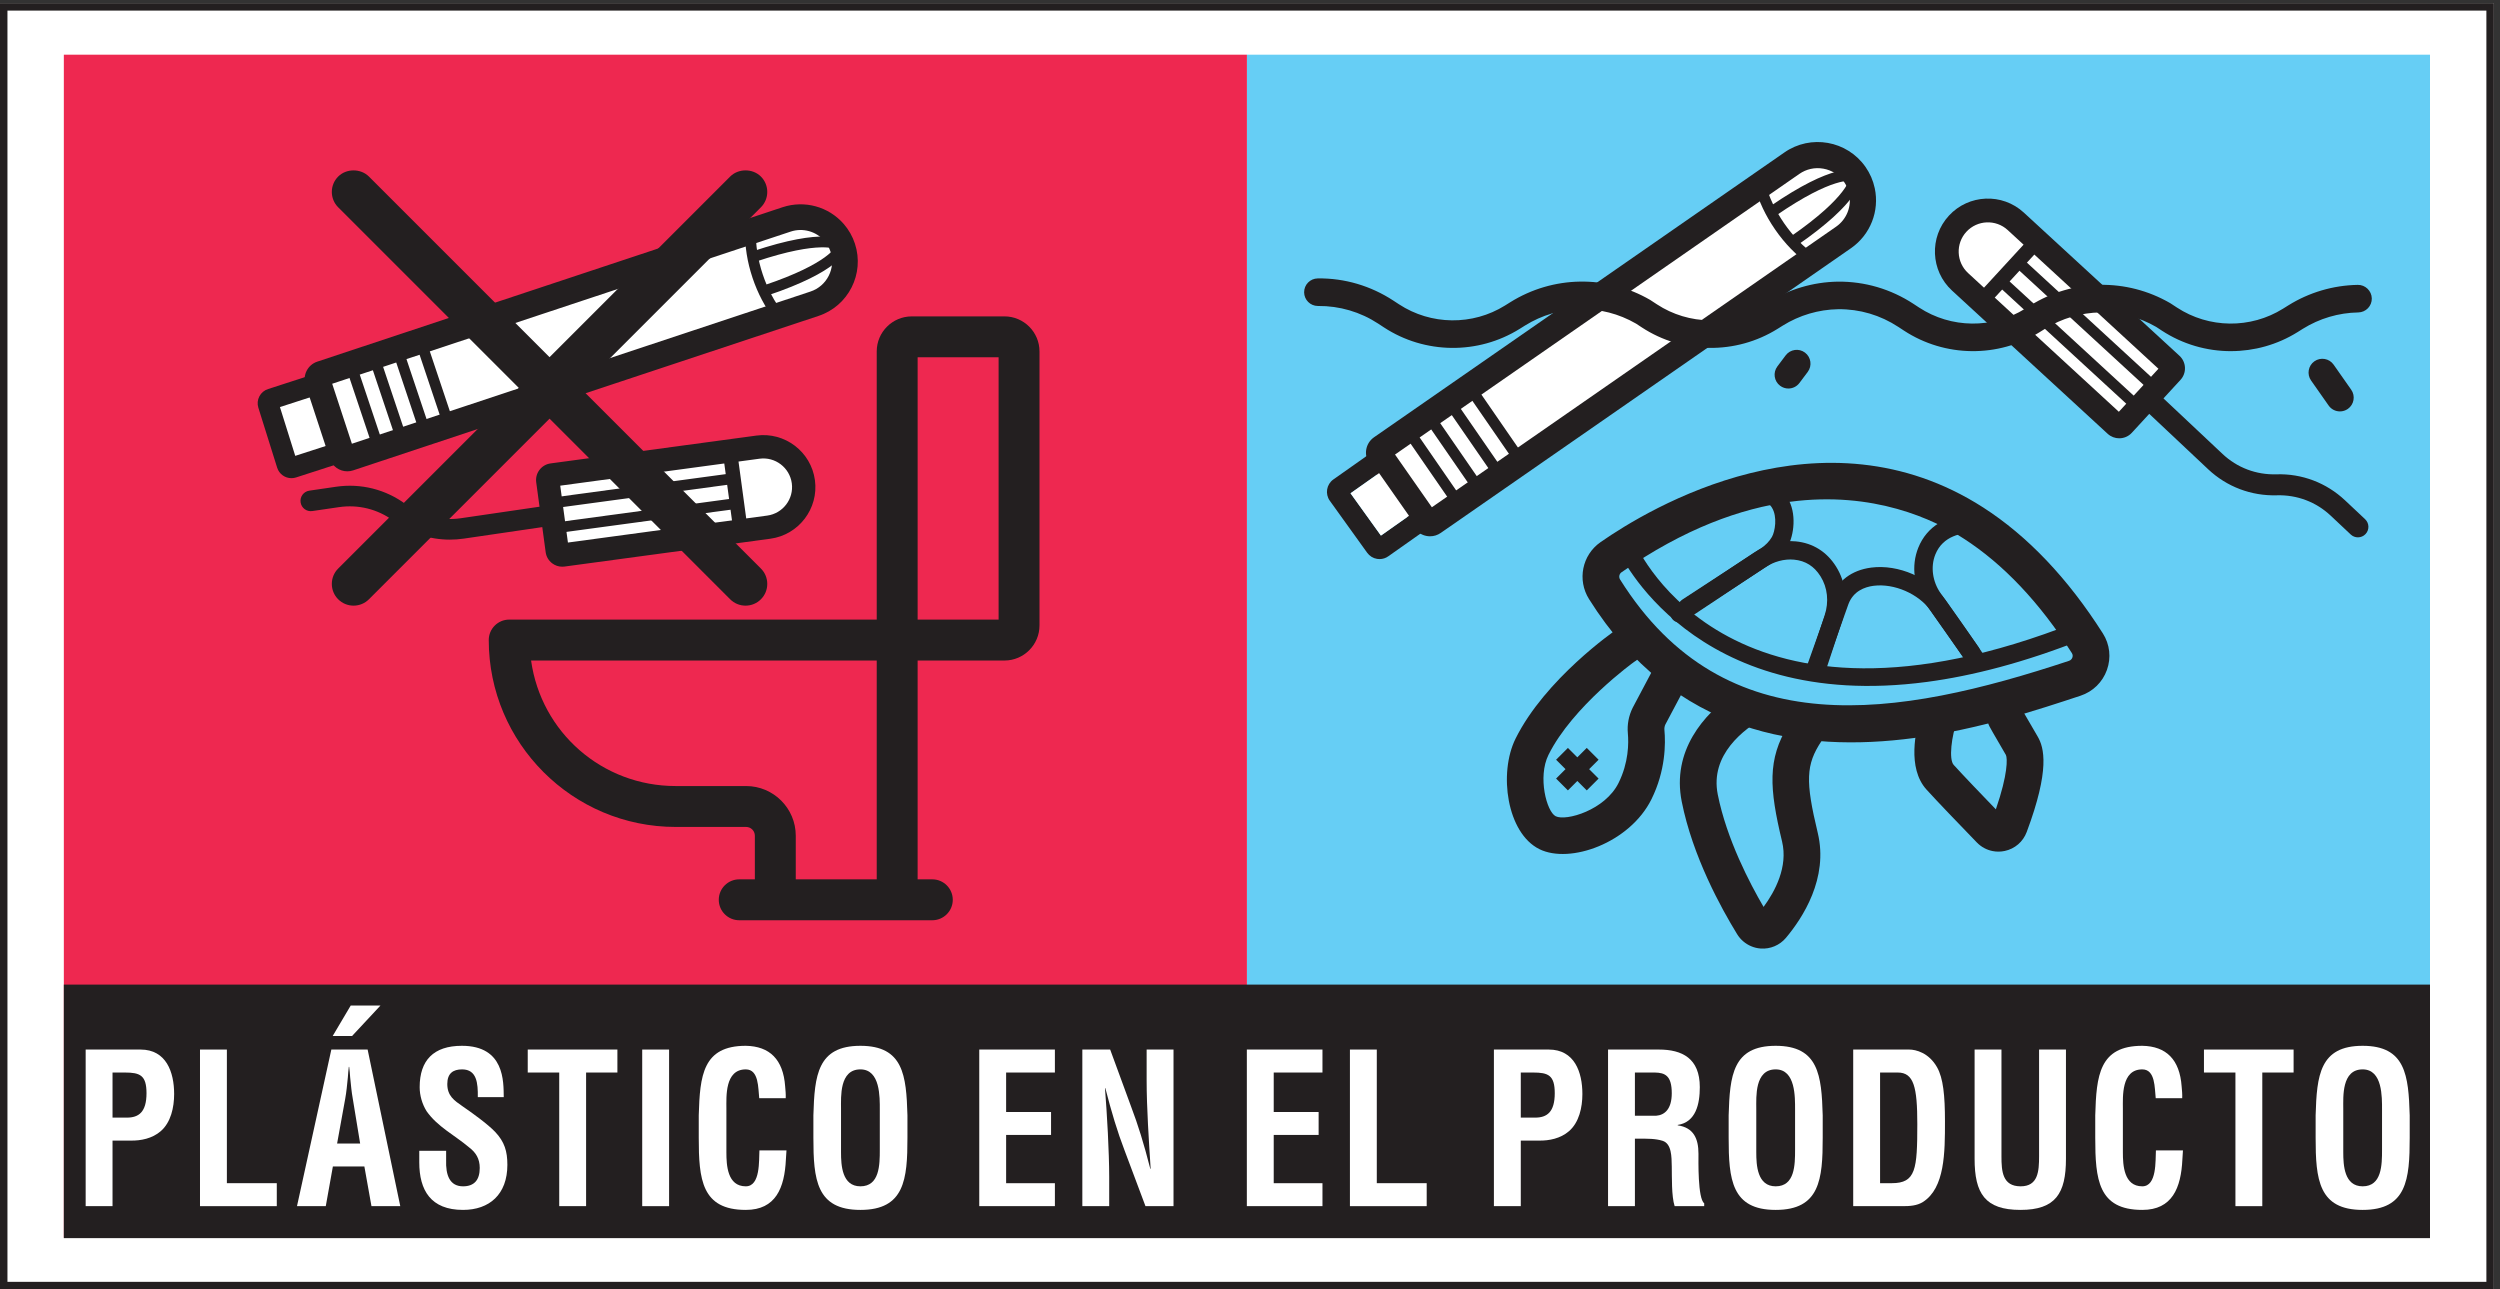 <?xml version="1.0" encoding="UTF-8" standalone="no"?>
<!-- Created with Inkscape (http://www.inkscape.org/) -->

<svg
   version="1.1"
   id="svg1"
   width="111.533"
   height="57.52"
   viewBox="0 0 111.533 57.52"
   sodipodi:docname="2_ES_Annex I_2_Plastic in product.eps"
   xmlns:inkscape="http://www.inkscape.org/namespaces/inkscape"
   xmlns:sodipodi="http://sodipodi.sourceforge.net/DTD/sodipodi-0.dtd"
   xmlns="http://www.w3.org/2000/svg"
   xmlns:svg="http://www.w3.org/2000/svg">
  
  <rect x="0" y="0" width="111.533" height="57.52" fill="#333333" stroke="none"/>
  
  <sodipodi:namedview
     id="namedview1"
     pagecolor="#ffffff"
     bordercolor="#000000"
     borderopacity="0.25"
     inkscape:showpageshadow="2"
     inkscape:pageopacity="0.0"
     inkscape:pagecheckerboard="0"
     inkscape:deskcolor="#d1d1d1">
    <inkscape:page
       x="0"
       y="0"
       inkscape:label="1"
       id="page1"
       width="111.533"
       height="57.52"
       margin="0"
       bleed="0" />
  </sodipodi:namedview>
  <g
     id="g1"
     inkscape:groupmode="layer"
     inkscape:label="1">
    <g
       id="group-R5">
      <path
         id="path2"
         d="M 836.523,0 H 0.004 V 431.426 H 836.523 V 0"
         style="fill:#ffffff;fill-opacity:1;fill-rule:nonzero;stroke:none"
         transform="matrix(0.133,0,0,-0.133,0,57.52)" />
      <path
         id="path3"
         d="M 2.504,2.5 H 835.277 V 428.926 H 2.504 V 2.5"
         style="fill:#ffffff;fill-opacity:1;fill-rule:nonzero;stroke:none"
         transform="matrix(0.133,0,0,-0.133,0,57.52)" />
      <path
         id="path4"
         d="M 835.277,1.254 H 1.25 V 430.176 h 834.027 z"
         style="fill:none;stroke:#231f20;stroke-width:2.5;stroke-linecap:butt;stroke-linejoin:miter;stroke-miterlimit:10;stroke-dasharray:none;stroke-opacity:1"
         transform="matrix(0.133,0,0,-0.133,0,57.52)" />
      <path
         id="path5"
         d="M 418.262,414.137 H 815.113 V 17.289 H 418.262 V 414.137"
         style="fill:#66cef5;fill-opacity:1;fill-rule:nonzero;stroke:none"
         transform="matrix(0.133,0,0,-0.133,0,57.52)" />
      <path
         id="path6"
         d="M 21.414,414.137 H 418.262 V 17.289 H 21.414 V 414.137"
         style="fill:#ee2850;fill-opacity:1;fill-rule:nonzero;stroke:none"
         transform="matrix(0.133,0,0,-0.133,0,57.52)" />
      <path
         id="path7"
         d="M 815.113,17.168 H 21.414 v 85.035 H 815.113 V 17.168"
         style="fill:#231f20;fill-opacity:1;fill-rule:nonzero;stroke:none"
         transform="matrix(0.133,0,0,-0.133,0,57.52)" />
      <path
         id="path8"
         d="m 37.746,57.59 h 4.828 c 3.926,0 6.57,1.817 6.57,8.191 0,6.027 -2.188,6.934 -7.277,6.934 H 37.746 Z M 28.734,27.891 v 52.531 h 18.41 c 8.633,0 11.27,-7.57 11.27,-14.926 0,-4.481 -1.094,-9.52 -4.504,-12.461 -2.832,-2.449 -6.633,-3.219 -10.109,-3.152 H 37.746 V 27.891 h -9.012"
         style="fill:#ffffff;fill-opacity:1;fill-rule:nonzero;stroke:none"
         transform="matrix(0.133,0,0,-0.133,0,57.52)" />
      <path
         id="path9"
         d="m 67.086,27.891 v 52.531 h 9.016 V 35.598 H 92.844 V 27.891 H 67.086"
         style="fill:#ffffff;fill-opacity:1;fill-rule:nonzero;stroke:none"
         transform="matrix(0.133,0,0,-0.133,0,57.52)" />
      <path
         id="path10"
         d="m 113.078,48.906 h 7.727 l -2.45,14.914 c -0.449,2.449 -0.644,4.832 -0.898,7.285 -0.066,1.191 -0.195,2.383 -0.32,3.504 h -0.133 c -0.125,-1.121 -0.254,-2.312 -0.32,-3.504 -0.254,-2.453 -0.45,-4.836 -0.903,-7.285 z m 4.57,46.289 h 9.981 l -9.527,-10.223 h -6.504 z M 99.621,27.891 111.145,80.422 h 12.171 l 10.95,-52.531 h -9.664 l -2.379,13.309 H 111.66 l -2.383,-13.309 h -9.656"
         style="fill:#ffffff;fill-opacity:1;fill-rule:nonzero;stroke:none"
         transform="matrix(0.133,0,0,-0.133,0,57.52)" />
      <path
         id="path11"
         d="m 160.273,64.453 c 0.071,4.688 -0.32,9.316 -5.277,9.316 -3.027,0 -4.957,-1.336 -4.957,-4.902 0,-3.996 2.316,-5.539 5.152,-7.5 2.961,-2.031 8.434,-5.945 10.946,-8.613 3.09,-3.289 4.054,-6.445 4.054,-10.996 0,-9.941 -6.046,-15.125 -14.871,-15.125 -10.82,0 -14.683,6.582 -14.683,15.965 v 3.855 h 9.011 v -3.086 c -0.187,-5.113 1.227,-8.824 5.672,-8.824 3.797,0 5.602,2.176 5.602,6.16 0,3.086 -1.285,5.188 -3.606,6.934 -4.703,3.996 -10.562,6.867 -14.234,12.121 -1.477,2.383 -2.312,5.254 -2.312,8.055 0,8.965 4.632,13.867 14.164,13.867 14.359,0 13.968,-12.051 14.039,-17.227 h -8.7"
         style="fill:#ffffff;fill-opacity:1;fill-rule:nonzero;stroke:none"
         transform="matrix(0.133,0,0,-0.133,0,57.52)" />
      <path
         id="path12"
         d="m 177.023,80.422 h 30.075 v -7.707 h -10.5 V 27.891 h -9.012 v 44.824 h -10.563 v 7.707"
         style="fill:#ffffff;fill-opacity:1;fill-rule:nonzero;stroke:none"
         transform="matrix(0.133,0,0,-0.133,0,57.52)" />
      <path
         id="path13"
         d="m 215.422,27.891 v 52.531 h 9.016 V 27.891 h -9.016"
         style="fill:#ffffff;fill-opacity:1;fill-rule:nonzero;stroke:none"
         transform="matrix(0.133,0,0,-0.133,0,57.52)" />
      <path
         id="path14"
         d="m 263.816,46.594 c -0.062,-0.988 -0.128,-2.031 -0.195,-3.008 -0.449,-9.601 -3.41,-16.953 -13.457,-16.953 -14.809,0 -15.777,10.223 -15.777,24.227 v 7.5 c 0.386,13.379 1.351,23.32 15.777,23.32 8.051,-0.137 12.559,-4.617 13.203,-13.582 0.125,-1.34 0.254,-2.668 0.192,-3.996 h -8.887 c -0.387,3.359 -0.067,9.668 -4.508,9.668 -7.082,0 -6.504,-9.18 -6.504,-13.242 V 45.957 c 0,-4.336 0.32,-11.414 6.504,-11.414 4.961,0 4.379,8.691 4.574,12.051 h 9.078"
         style="fill:#ffffff;fill-opacity:1;fill-rule:nonzero;stroke:none"
         transform="matrix(0.133,0,0,-0.133,0,57.52)" />
      <path
         id="path15"
         d="m 282.109,45.957 c 0,-4.336 0.325,-11.414 6.504,-11.414 6.442,0 6.504,7.215 6.504,12.254 v 13.445 c 0,4.211 0.199,13.527 -6.504,13.527 -7.078,0 -6.504,-9.18 -6.504,-13.242 z m -9.269,12.402 c 0.39,13.379 1.351,23.32 15.773,23.32 14.426,0 15.395,-9.941 15.778,-23.32 v -7.5 c 0,-14.004 -0.965,-24.227 -15.778,-24.227 -14.808,0 -15.773,10.223 -15.773,24.227 v 7.5"
         style="fill:#ffffff;fill-opacity:1;fill-rule:nonzero;stroke:none"
         transform="matrix(0.133,0,0,-0.133,0,57.52)" />
      <path
         id="path16"
         d="m 328.48,27.891 v 52.531 h 25.372 v -7.707 h -16.36 V 59.484 h 15.071 V 51.777 H 337.492 V 35.598 h 16.36 V 27.891 H 328.48"
         style="fill:#ffffff;fill-opacity:1;fill-rule:nonzero;stroke:none"
         transform="matrix(0.133,0,0,-0.133,0,57.52)" />
      <path
         id="path17"
         d="m 384.625,80.422 h 9.016 V 27.891 h -9.407 l -7.015,18.703 c -2.383,6.226 -4.317,12.605 -6.442,20.867 h -0.125 c 0.321,-4.348 0.707,-9.668 0.965,-14.988 0.254,-5.254 0.449,-10.5 0.449,-14.707 v -9.875 h -9.011 v 52.531 h 9.336 l 7.015,-19.121 c 2.321,-6.098 4.254,-12.324 6.442,-20.871 h 0.125 c -0.317,4.758 -0.637,9.875 -0.899,14.914 -0.258,5.047 -0.449,10.086 -0.449,14.785 v 10.293"
         style="fill:#ffffff;fill-opacity:1;fill-rule:nonzero;stroke:none"
         transform="matrix(0.133,0,0,-0.133,0,57.52)" />
      <path
         id="path18"
         d="m 418.238,27.891 v 52.531 h 25.367 V 72.715 H 427.254 V 59.484 h 15.062 V 51.777 H 427.254 V 35.598 h 16.351 v -7.707 h -25.367"
         style="fill:#ffffff;fill-opacity:1;fill-rule:nonzero;stroke:none"
         transform="matrix(0.133,0,0,-0.133,0,57.52)" />
      <path
         id="path19"
         d="m 452.816,27.891 v 52.531 h 9.012 V 35.598 h 16.738 v -7.707 h -25.75"
         style="fill:#ffffff;fill-opacity:1;fill-rule:nonzero;stroke:none"
         transform="matrix(0.133,0,0,-0.133,0,57.52)" />
      <path
         id="path20"
         d="m 510.129,57.59 h 4.824 c 3.926,0 6.57,1.817 6.57,8.191 0,6.027 -2.183,6.934 -7.273,6.934 h -4.121 z m -9.016,-29.699 v 52.531 h 18.41 c 8.633,0 11.27,-7.57 11.27,-14.926 0,-4.481 -1.094,-9.52 -4.5,-12.461 -2.832,-2.449 -6.633,-3.219 -10.109,-3.152 h -6.055 V 27.891 h -9.016"
         style="fill:#ffffff;fill-opacity:1;fill-rule:nonzero;stroke:none"
         transform="matrix(0.133,0,0,-0.133,0,57.52)" />
      <path
         id="path21"
         d="m 548.41,58.215 h 7.078 c 2.973,0.215 5.285,2.312 5.285,7.566 0,5.879 -2.253,6.867 -5.664,6.934 h -6.699 z m 0,-7.695 V 27.891 h -9.012 v 52.531 h 17.059 c 7.793,0 13.723,-2.941 13.723,-12.609 0,-5.742 -1.36,-11.766 -7.414,-12.676 V 55 c 5.351,-0.769 6.964,-4.481 6.964,-9.531 0,-2.168 -0.265,-15.059 1.922,-16.602 v -0.977 h -9.914 c -1.09,3.359 -0.894,9.805 -0.965,13.309 -0.07,3.227 0,7.629 -3.085,8.617 -2.454,0.769 -5.086,0.703 -7.665,0.703 h -1.613"
         style="fill:#ffffff;fill-opacity:1;fill-rule:nonzero;stroke:none"
         transform="matrix(0.133,0,0,-0.133,0,57.52)" />
      <path
         id="path22"
         d="m 589.121,45.957 c 0,-4.336 0.324,-11.414 6.508,-11.414 6.441,0 6.504,7.215 6.504,12.254 v 13.445 c 0,4.211 0.191,13.527 -6.504,13.527 -7.082,0 -6.508,-9.18 -6.508,-13.242 z m -9.266,12.402 c 0.391,13.379 1.348,23.32 15.774,23.32 14.422,0 15.391,-9.941 15.777,-23.32 v -7.5 c 0,-14.004 -0.965,-24.227 -15.777,-24.227 -14.809,0 -15.774,10.223 -15.774,24.227 v 7.5"
         style="fill:#ffffff;fill-opacity:1;fill-rule:nonzero;stroke:none"
         transform="matrix(0.133,0,0,-0.133,0,57.52)" />
      <path
         id="path23"
         d="m 634.57,35.598 c 8.059,0 8.567,4.617 8.567,19.824 0,12.391 -1.153,17.293 -6.563,17.293 h -5.926 V 35.598 Z m -12.937,-7.707 v 52.531 h 18.801 c 2.195,0 6.57,-1.059 9.336,-5.957 2.058,-3.644 2.644,-9.453 2.644,-18.137 0,-10.371 0,-22.344 -7.402,-27.043 -2,-1.258 -4.446,-1.395 -6.699,-1.395 h -16.68"
         style="fill:#ffffff;fill-opacity:1;fill-rule:nonzero;stroke:none"
         transform="matrix(0.133,0,0,-0.133,0,57.52)" />
      <path
         id="path24"
         d="M 683.984,80.422 H 693 V 43.789 c 0,-11.633 -3.477,-17.156 -15.254,-17.156 -11.914,0 -15.391,5.524 -15.391,17.156 v 36.633 h 9.012 v -35.793 c 0,-5.039 0.324,-10.086 6.438,-10.086 5.859,0 6.179,5.047 6.179,10.086 v 35.793"
         style="fill:#ffffff;fill-opacity:1;fill-rule:nonzero;stroke:none"
         transform="matrix(0.133,0,0,-0.133,0,57.52)" />
      <path
         id="path25"
         d="m 732.246,46.594 c -0.055,-0.988 -0.125,-2.031 -0.191,-3.008 -0.45,-9.601 -3.41,-16.953 -13.457,-16.953 -14.809,0 -15.774,10.223 -15.774,24.227 v 7.5 c 0.379,13.379 1.348,23.32 15.774,23.32 8.054,-0.137 12.554,-4.617 13.203,-13.582 0.125,-1.34 0.254,-2.668 0.191,-3.996 h -8.883 c -0.39,3.359 -0.07,9.668 -4.511,9.668 -7.082,0 -6.504,-9.18 -6.504,-13.242 V 45.957 c 0,-4.336 0.32,-11.414 6.504,-11.414 4.961,0 4.382,8.691 4.578,12.051 h 9.07"
         style="fill:#ffffff;fill-opacity:1;fill-rule:nonzero;stroke:none"
         transform="matrix(0.133,0,0,-0.133,0,57.52)" />
      <path
         id="path26"
         d="m 739.289,80.422 h 30.07 v -7.707 h -10.5 V 27.891 h -9.011 v 44.824 h -10.559 v 7.707"
         style="fill:#ffffff;fill-opacity:1;fill-rule:nonzero;stroke:none"
         transform="matrix(0.133,0,0,-0.133,0,57.52)" />
      <path
         id="path27"
         d="m 786.02,45.957 c 0,-4.336 0.32,-11.414 6.503,-11.414 6.446,0 6.5,7.215 6.5,12.254 v 13.445 c 0,4.211 0.2,13.527 -6.5,13.527 -7.082,0 -6.503,-9.18 -6.503,-13.242 z m -9.27,12.402 c 0.391,13.379 1.348,23.32 15.773,23.32 14.422,0 15.387,-9.941 15.782,-23.32 v -7.5 c 0,-14.004 -0.969,-24.227 -15.782,-24.227 -14.804,0 -15.773,10.223 -15.773,24.227 v 7.5"
         style="fill:#ffffff;fill-opacity:1;fill-rule:nonzero;stroke:none"
         transform="matrix(0.133,0,0,-0.133,0,57.52)" />
      <path
         id="path28"
         d="m 250.27,168.813 h -23.633 c -24.59,0 -45.117,17.972 -48.492,42.105 H 294.086 V 137.516 H 266.93 v 14.636 c 0,9.188 -7.473,16.661 -16.66,16.661 z m 84.699,143.824 v -87.992 h -27.16 v 87.992 z m 1.961,13.718 h -31.082 c -6.489,0 -11.762,-5.273 -11.762,-11.757 V 224.645 H 170.805 c -3.785,0 -6.86,-3.079 -6.86,-6.864 0,-34.566 28.125,-62.687 62.692,-62.687 h 23.633 c 1.621,0 2.937,-1.321 2.937,-2.942 v -14.636 h -5.242 c -3.785,0 -6.86,-3.078 -6.86,-6.86 0,-3.785 3.075,-6.863 6.86,-6.863 h 64.773 c 3.782,0 6.86,3.078 6.86,6.863 0,3.782 -3.078,6.86 -6.86,6.86 h -4.929 v 73.402 h 29.121 c 6.484,0 11.758,5.277 11.758,11.766 v 91.914 c 0,6.484 -5.274,11.757 -11.758,11.757"
         style="fill:#231f20;fill-opacity:1;fill-rule:nonzero;stroke:none"
         transform="matrix(0.133,0,0,-0.133,0,57.52)" />
      <path
         id="path29"
         d="m 273.184,330.586 -156.11,-51.809 c -0.984,-0.32 -2.047,0.215 -2.371,1.2 l -8.121,24.738 c -0.324,0.984 0.215,2.047 1.199,2.371 l 156.106,51.809 c 5.863,1.921 12.062,0.011 15.879,-4.364 1.273,-1.461 2.281,-3.191 2.922,-5.144 v 0 c 2.566,-7.817 -1.692,-16.235 -9.504,-18.801"
         style="fill:#ffffff;fill-opacity:1;fill-rule:nonzero;stroke:none"
         transform="matrix(0.133,0,0,-0.133,0,57.52)" />
      <path
         id="path30"
         d="m 105.445,303.34 c 0.801,0.262 1.66,-0.176 1.918,-0.973 l 6.555,-20.047 c 0.262,-0.797 -0.172,-1.656 -0.973,-1.918 l -14.738,-4.765 c -0.801,-0.254 -1.652,0.191 -1.906,0.996 l -6.312,20.121 c -0.254,0.801 0.195,1.656 0.996,1.906 l 14.461,4.68"
         style="fill:#ffffff;fill-opacity:1;fill-rule:nonzero;stroke:none"
         transform="matrix(0.133,0,0,-0.133,0,57.52)" />
      <path
         id="path31"
         d="m 109.148,303.004 -0.011,-0.008 c 0.004,0.004 0.008,0.004 0.011,0.008 z m 2.282,0.754 6.605,-20.121 153.805,51.043 c 5.547,1.82 8.578,7.816 6.758,13.363 -0.45,1.359 -1.145,2.59 -2.075,3.656 -2.804,3.215 -7.238,4.434 -11.293,3.102 z m 5.062,-29.375 c -2.601,0 -5.027,1.652 -5.879,4.254 l -8.121,24.734 c -1.062,3.238 0.707,6.738 3.946,7.805 l 156.093,51.804 c 7.36,2.415 15.395,0.211 20.481,-5.617 1.691,-1.941 2.961,-4.172 3.765,-6.633 3.305,-10.058 -2.191,-20.925 -12.246,-24.23 L 118.43,274.691 c -0.641,-0.211 -1.293,-0.308 -1.938,-0.308"
         style="fill:#231f20;fill-opacity:1;fill-rule:nonzero;stroke:none"
         transform="matrix(0.133,0,0,-0.133,0,57.52)" />
      <path
         id="path32"
         d="m 105.445,303.34 h 0.02 z m -13.355,-7.988 -0.031,-0.012 c 0.008,0.004 0.019,0.008 0.031,0.012 z m 1.809,0.586 5.137,-16.368 10.957,3.543 -5.332,16.305 z m 3.859,-23.856 c -2.141,0 -4.113,1.371 -4.785,3.508 l -6.312,20.121 c -0.402,1.277 -0.281,2.633 0.34,3.816 0.617,1.188 1.664,2.063 2.941,2.461 l 14.426,4.668 c 2.625,0.856 5.457,-0.586 6.313,-3.207 l 6.554,-20.043 c 0.414,-1.273 0.313,-2.629 -0.293,-3.824 -0.605,-1.195 -1.64,-2.078 -2.914,-2.496 l -14.746,-4.77 c -0.508,-0.16 -1.02,-0.234 -1.524,-0.234"
         style="fill:#231f20;fill-opacity:1;fill-rule:nonzero;stroke:none"
         transform="matrix(0.133,0,0,-0.133,0,57.52)" />
      <path
         id="path33"
         d="m 150.195,289.148 c -0.754,0 -1.457,0.477 -1.711,1.235 l -8.789,26.238 c -0.316,0.945 0.192,1.973 1.137,2.289 0.949,0.317 1.973,-0.191 2.289,-1.14 l 8.789,-26.243 c 0.317,-0.945 -0.191,-1.968 -1.14,-2.285 -0.192,-0.062 -0.383,-0.094 -0.575,-0.094"
         style="fill:#231f20;fill-opacity:1;fill-rule:nonzero;stroke:none"
         transform="matrix(0.133,0,0,-0.133,0,57.52)" />
      <path
         id="path34"
         d="m 142.371,286.527 c -0.758,0 -1.461,0.477 -1.715,1.231 L 131.867,314 c -0.316,0.945 0.196,1.973 1.141,2.285 0.945,0.324 1.969,-0.191 2.285,-1.137 l 8.793,-26.242 c 0.316,-0.945 -0.195,-1.968 -1.141,-2.285 -0.191,-0.066 -0.382,-0.094 -0.574,-0.094"
         style="fill:#231f20;fill-opacity:1;fill-rule:nonzero;stroke:none"
         transform="matrix(0.133,0,0,-0.133,0,57.52)" />
      <path
         id="path35"
         d="m 134.543,283.906 c -0.754,0 -1.457,0.477 -1.711,1.231 l -8.789,26.242 c -0.32,0.945 0.191,1.969 1.137,2.289 0.949,0.316 1.968,-0.195 2.289,-1.141 l 8.789,-26.242 c 0.316,-0.945 -0.195,-1.969 -1.141,-2.285 -0.191,-0.066 -0.383,-0.094 -0.574,-0.094"
         style="fill:#231f20;fill-opacity:1;fill-rule:nonzero;stroke:none"
         transform="matrix(0.133,0,0,-0.133,0,57.52)" />
      <path
         id="path36"
         d="m 126.719,281.281 c -0.758,0 -1.461,0.481 -1.715,1.235 l -8.789,26.242 c -0.317,0.945 0.191,1.969 1.14,2.285 0.946,0.324 1.969,-0.191 2.286,-1.137 l 8.789,-26.242 c 0.32,-0.945 -0.192,-1.969 -1.137,-2.285 -0.191,-0.066 -0.387,-0.098 -0.574,-0.098"
         style="fill:#231f20;fill-opacity:1;fill-rule:nonzero;stroke:none"
         transform="matrix(0.133,0,0,-0.133,0,57.52)" />
      <path
         id="path37"
         d="m 261.141,324.793 c -0.536,0 -1.063,0.234 -1.418,0.684 -3.028,3.82 -5.543,8.582 -7.285,13.777 -1.782,5.316 -2.637,10.746 -2.477,15.703 0.035,1 0.894,1.785 1.863,1.75 1,-0.031 1.781,-0.867 1.75,-1.863 -0.148,-4.535 0.645,-9.531 2.289,-14.442 1.61,-4.804 3.922,-9.187 6.692,-12.683 0.621,-0.781 0.488,-1.918 -0.293,-2.535 -0.332,-0.266 -0.731,-0.391 -1.121,-0.391"
         style="fill:#231f20;fill-opacity:1;fill-rule:nonzero;stroke:none"
         transform="matrix(0.133,0,0,-0.133,0,57.52)" />
      <path
         id="path38"
         d="m 253.02,344.648 c -0.754,0 -1.461,0.477 -1.711,1.235 -0.321,0.945 0.191,1.969 1.136,2.285 24.149,8.09 30.012,4.09 30.946,3.211 0.722,-0.688 0.754,-1.832 0.066,-2.555 -0.66,-0.695 -1.746,-0.754 -2.473,-0.14 -0.273,0.175 -5.695,3.328 -27.39,-3.942 -0.192,-0.062 -0.383,-0.094 -0.574,-0.094"
         style="fill:#231f20;fill-opacity:1;fill-rule:nonzero;stroke:none"
         transform="matrix(0.133,0,0,-0.133,0,57.52)" />
      <path
         id="path39"
         d="m 256.836,333.254 c -0.758,0 -1.457,0.476 -1.715,1.234 -0.316,0.946 0.195,1.969 1.141,2.285 21.941,7.352 24.211,13.192 24.218,13.247 0.165,0.984 1.098,1.652 2.079,1.484 0.984,-0.164 1.648,-1.094 1.488,-2.078 -0.211,-1.266 -2.488,-7.988 -26.637,-16.078 -0.191,-0.063 -0.383,-0.094 -0.574,-0.094"
         style="fill:#231f20;fill-opacity:1;fill-rule:nonzero;stroke:none"
         transform="matrix(0.133,0,0,-0.133,0,57.52)" />
      <path
         id="path40"
         d="m 257.91,255.66 -69.074,-9.344 c -0.93,-0.128 -1.789,0.528 -1.914,1.457 l -3.176,23.465 c -0.125,0.934 0.527,1.789 1.461,1.914 l 69.074,9.344 c 7.391,1.004 14.192,-4.18 15.192,-11.57 l 0.011,-0.074 c 1,-7.391 -4.179,-14.192 -11.574,-15.192"
         style="fill:#ffffff;fill-opacity:1;fill-rule:nonzero;stroke:none"
         transform="matrix(0.133,0,0,-0.133,0,57.52)" />
      <path
         id="path41"
         d="m 187.922,269.57 2.582,-19.078 66.844,9.043 c 5.261,0.711 8.965,5.57 8.254,10.828 -0.715,5.262 -5.567,8.961 -10.832,8.25 z m 0.68,-27.183 c -1.223,0 -2.407,0.394 -3.395,1.148 -1.195,0.91 -1.965,2.231 -2.168,3.719 l -3.172,23.457 c -0.199,1.484 0.192,2.965 1.098,4.156 0.914,1.199 2.234,1.969 3.723,2.168 l 69.031,9.336 c 9.539,1.301 18.351,-5.418 19.64,-14.957 1.289,-9.539 -5.421,-18.348 -14.961,-19.641 l -69.031,-9.335 c -0.258,-0.036 -0.512,-0.051 -0.765,-0.051"
         style="fill:#231f20;fill-opacity:1;fill-rule:nonzero;stroke:none"
         transform="matrix(0.133,0,0,-0.133,0,57.52)" />
      <path
         id="path42"
         d="m 248.441,251.969 c -1.187,0 -2.218,0.879 -2.382,2.086 l -3.633,26.84 c -0.176,1.32 0.746,2.531 2.066,2.71 1.313,0.188 2.531,-0.746 2.707,-2.062 l 3.633,-26.844 c 0.18,-1.316 -0.746,-2.531 -2.066,-2.707 -0.11,-0.015 -0.215,-0.023 -0.325,-0.023"
         style="fill:#231f20;fill-opacity:1;fill-rule:nonzero;stroke:none"
         transform="matrix(0.133,0,0,-0.133,0,57.52)" />
      <path
         id="path43"
         d="m 184.766,261.871 c -0.887,0 -1.664,0.656 -1.786,1.563 -0.132,0.992 0.559,1.902 1.547,2.035 l 61.297,8.293 c 0.985,0.133 1.899,-0.563 2.031,-1.551 0.133,-0.988 -0.558,-1.898 -1.546,-2.031 l -61.297,-8.293 c -0.082,-0.008 -0.164,-0.016 -0.246,-0.016"
         style="fill:#231f20;fill-opacity:1;fill-rule:nonzero;stroke:none"
         transform="matrix(0.133,0,0,-0.133,0,57.52)" />
      <path
         id="path44"
         d="m 185.895,253.527 c -0.891,0 -1.665,0.661 -1.79,1.567 -0.132,0.988 0.563,1.898 1.551,2.031 l 61.293,8.293 c 0.981,0.129 1.903,-0.559 2.035,-1.551 0.133,-0.984 -0.558,-1.898 -1.546,-2.031 l -61.297,-8.293 c -0.082,-0.008 -0.164,-0.016 -0.246,-0.016"
         style="fill:#231f20;fill-opacity:1;fill-rule:nonzero;stroke:none"
         transform="matrix(0.133,0,0,-0.133,0,57.52)" />
      <path
         id="path45"
         d="m 150.895,251.465 c -6.754,0 -13.305,2.156 -18.825,6.265 l -0.191,0.141 c -5.262,3.848 -11.699,5.438 -18.164,4.496 l -8.961,-1.312 c -1.891,-0.285 -3.645,1.031 -3.922,2.918 -0.277,1.89 1.031,3.644 2.922,3.922 l 8.961,1.312 c 8.355,1.223 16.699,-0.879 23.476,-5.926 l 0.192,-0.14 c 5.265,-3.848 11.699,-5.438 18.164,-4.496 l 27.922,4.085 c 1.902,0.282 3.644,-1.031 3.922,-2.917 0.277,-1.887 -1.032,-3.641 -2.918,-3.918 l -27.922,-4.09 c -1.559,-0.227 -3.11,-0.34 -4.656,-0.34"
         style="fill:#231f20;fill-opacity:1;fill-rule:nonzero;stroke:none"
         transform="matrix(0.133,0,0,-0.133,0,57.52)" />
      <path
         id="path46"
         d="m 255.238,241.77 -60.586,60.589 60.586,60.586 c 2.844,2.84 2.844,7.469 0,10.313 -2.761,2.762 -7.566,2.754 -10.312,0 l -60.586,-60.586 -60.586,60.586 c -2.75,2.75 -7.555,2.758 -10.316,0 -2.844,-2.844 -2.844,-7.473 0,-10.313 l 60.589,-60.586 -60.589,-60.589 c -1.375,-1.372 -2.133,-3.204 -2.133,-5.157 0,-1.945 0.758,-3.777 2.133,-5.152 1.375,-1.375 3.21,-2.137 5.16,-2.137 1.945,0 3.781,0.762 5.156,2.137 l 60.586,60.586 60.586,-60.586 c 1.375,-1.375 3.207,-2.137 5.156,-2.137 1.945,0 3.781,0.762 5.156,2.137 1.375,1.375 2.133,3.207 2.133,5.152 0,1.953 -0.758,3.785 -2.133,5.157"
         style="fill:#231f20;fill-opacity:1;fill-rule:nonzero;stroke:none"
         transform="matrix(0.133,0,0,-0.133,0,57.52)" />
      <path
         id="path47"
         d="M 600.391,264.156 C 584.012,261.977 565,255.219 543.91,240.512 c -0.773,-0.543 -0.98,-1.614 -0.465,-2.434 35.207,-56.101 93.168,-46.258 150.567,-27.273 0.73,0.242 1.027,0.8 1.136,1.109 0.129,0.363 0.207,0.914 -0.16,1.488 -10.773,16.953 -23.027,29.907 -36.422,38.504 -9.726,6.242 -30.074,15.992 -58.175,12.25 z m 41.613,-79.234 c -37.484,-4.988 -80.375,1.016 -108.988,46.609 -4.012,6.395 -2.321,14.778 3.851,19.082 16.469,11.489 74.403,46.282 128.352,11.657 v 0 c 14.91,-9.571 28.422,-23.79 40.164,-42.262 2.332,-3.668 2.832,-8.125 1.367,-12.231 -1.473,-4.129 -4.707,-7.289 -8.871,-8.668 -14.25,-4.714 -34.156,-11.296 -55.875,-14.187"
         style="fill:#231f20;fill-opacity:1;fill-rule:nonzero;stroke:none"
         transform="matrix(0.133,0,0,-0.133,0,57.52)" />
      <path
         id="path48"
         d="m 646.379,203.742 c -78.832,-10.492 -103.324,43.524 -103.606,44.18 -0.675,1.558 0.043,3.375 1.602,4.047 1.563,0.672 3.371,-0.039 4.047,-1.598 v 0 c 1.297,-2.965 33.043,-72.074 147.914,-26.656 1.578,0.637 3.371,-0.145 3.996,-1.727 0.625,-1.582 -0.148,-3.375 -1.73,-3.996 -19.59,-7.75 -36.934,-12.215 -52.223,-14.25"
         style="fill:#231f20;fill-opacity:1;fill-rule:nonzero;stroke:none"
         transform="matrix(0.133,0,0,-0.133,0,57.52)" />
      <path
         id="path49"
         d="m 606.789,188.52 c -2.465,0 -4.773,0.242 -6.953,0.664 -6.988,-11.414 -6.363,-21.114 -2.066,-38.965 2.043,-8.485 -2.336,-16.707 -6.2,-21.953 -4.539,7.75 -12.379,22.66 -15.371,37.722 -2.652,13.348 8.735,21.938 15.723,25.867 -4.07,2.036 -7.395,4.895 -9.988,8.297 -10.559,-7.195 -21.18,-19.613 -17.817,-36.562 3.649,-18.356 13.219,-35.754 18.598,-44.492 1.117,-1.817 2.773,-3.215 4.699,-4.024 0.996,-0.422 2.07,-0.687 3.176,-0.765 3.226,-0.239 6.398,1.101 8.48,3.582 5.559,6.613 14.34,19.988 10.672,35.211 -4.195,17.429 -3.976,22.89 1.223,30.75 1.023,1.546 1.195,3.363 0.734,5.019 -1.574,-0.207 -3.195,-0.351 -4.91,-0.351"
         style="fill:#231f20;fill-opacity:1;fill-rule:nonzero;stroke:none"
         transform="matrix(0.133,0,0,-0.133,0,57.52)" />
      <path
         id="path50"
         d="m 566.492,225.793 c -1.14,-0.152 -2.316,0.34 -2.984,1.371 -0.93,1.422 -0.528,3.328 0.898,4.258 l 26.106,17.008 c 1.66,1.082 2.992,2.441 3.855,3.933 1.012,1.746 1.926,6.809 -0.012,9.86 -0.433,0.683 -1.757,2.765 -6.625,2.343 -1.695,-0.144 -3.187,1.11 -3.332,2.805 -0.144,1.695 1.18,3.149 2.801,3.332 7.106,0.613 10.641,-2.48 12.356,-5.18 3.258,-5.132 2.175,-12.734 0.14,-16.246 -1.367,-2.355 -3.324,-4.379 -5.824,-6.007 l -26.105,-17.004 c -0.399,-0.262 -0.832,-0.414 -1.274,-0.473"
         style="fill:#231f20;fill-opacity:1;fill-rule:nonzero;stroke:none"
         transform="matrix(0.133,0,0,-0.133,0,57.52)" />
      <path
         id="path51"
         d="m 610.172,206.238 c -0.445,-0.058 -0.91,-0.023 -1.367,0.129 -1.614,0.531 -2.492,2.27 -1.961,3.887 l 5.207,15.805 c 1.5,4.554 0.996,9.339 -1.387,13.117 -2.129,3.379 -5.031,5.207 -8.871,5.578 -3.289,0.312 -6.805,-0.641 -9.898,-2.695 l -26.832,-17.871 c -1.418,-0.946 -3.329,-0.559 -4.266,0.855 -0.945,1.418 -0.563,3.328 0.851,4.27 l 26.836,17.871 c 4.27,2.839 9.207,4.16 13.903,3.699 5.703,-0.555 10.363,-3.465 13.488,-8.426 3.363,-5.34 4.102,-12.019 2.023,-18.324 l -5.207,-15.809 c -0.378,-1.156 -1.386,-1.937 -2.519,-2.086"
         style="fill:#231f20;fill-opacity:1;fill-rule:nonzero;stroke:none"
         transform="matrix(0.133,0,0,-0.133,0,57.52)" />
      <path
         id="path52"
         d="m 662.75,208.84 c -1.117,-0.152 -2.277,0.324 -2.957,1.32 -0.047,0.074 -5.016,7.395 -12.18,17.481 -4.015,5.652 -12.25,9.238 -19.16,8.339 -0.015,0 -0.031,-0.003 -0.043,-0.003 -2.93,-0.391 -6.734,-1.774 -8.375,-6.141 -0.238,-0.652 -8.094,-22.731 -8.094,-22.731 -0.57,-1.601 -2.328,-2.433 -3.933,-1.867 -1.602,0.571 -2.438,2.332 -1.867,3.934 1.328,3.734 7.968,22.402 8.129,22.824 2.117,5.645 6.847,9.223 13.324,10.082 0.023,0.004 0.043,0.008 0.066,0.012 9.149,1.187 19.653,-3.391 24.973,-10.887 7.207,-10.14 12.207,-17.512 12.258,-17.586 0.953,-1.406 0.586,-3.32 -0.821,-4.277 -0.41,-0.277 -0.859,-0.442 -1.32,-0.5"
         style="fill:#231f20;fill-opacity:1;fill-rule:nonzero;stroke:none"
         transform="matrix(0.133,0,0,-0.133,0,57.52)" />
      <path
         id="path53"
         d="m 661.586,210.543 c -1.102,-0.145 -2.242,0.309 -2.926,1.281 l -12.711,18.063 c -4.015,5.699 -4.937,12.761 -2.476,18.89 2.863,7.133 9.601,11.215 18.472,11.176 1.7,-0.004 3.075,-1.387 3.067,-3.09 -0.004,-1.699 -1.395,-3.09 -3.086,-3.066 -3.66,0.008 -10.18,-0.926 -12.742,-7.313 -1.657,-4.125 -0.965,-9.125 1.8,-13.054 l 12.711,-18.063 c 0.981,-1.39 0.645,-3.308 -0.746,-4.289 -0.418,-0.297 -0.886,-0.473 -1.363,-0.535"
         style="fill:#231f20;fill-opacity:1;fill-rule:nonzero;stroke:none"
         transform="matrix(0.133,0,0,-0.133,0,57.52)" />
      <path
         id="path54"
         d="m 683.504,185.43 c -4.274,7.273 -5.227,9.054 -5.258,9.113 -1.582,3.008 -5.308,4.16 -8.316,2.578 -3.008,-1.586 -4.164,-5.308 -2.578,-8.32 0.097,-0.188 1.093,-2.047 5.511,-9.574 0.5,-1.055 0.739,-6.297 -3.379,-18.227 -4.695,4.863 -11.054,11.496 -14.14,14.902 -1.699,1.871 -0.742,9.649 1.211,15.082 0.535,1.481 0.414,3.008 -0.129,4.36 -3.559,-1.403 -7.59,-2.227 -12.141,-2.266 -1.683,-5.461 -4.621,-18.211 1.93,-25.441 3.601,-3.977 11.168,-11.84 16.883,-17.742 1.461,-1.508 3.308,-2.5 5.293,-2.891 1.308,-0.262 2.679,-0.258 4.039,0.027 3.414,0.711 6.175,3.086 7.398,6.352 7.852,20.965 5.856,28.332 3.676,32.047"
         style="fill:#231f20;fill-opacity:1;fill-rule:nonzero;stroke:none"
         transform="matrix(0.133,0,0,-0.133,0,57.52)" />
      <path
         id="path55"
         d="m 566.977,205.211 c -4.309,1.039 -8.036,2.852 -11.145,5.266 l -8.164,-15.399 c -1.332,-2.683 -1.895,-5.648 -1.625,-8.562 0.297,-3.27 0.293,-9.789 -3.121,-16.672 -4.516,-9.102 -17.59,-12.895 -21.082,-11.164 -3.024,1.5 -6.102,13.152 -2.426,20.582 8.066,16.265 28.578,31.113 28.82,31.254 2.934,1.687 3.954,5.433 2.282,8.382 -1.684,2.954 -5.442,3.989 -8.399,2.305 -0.578,-0.328 -23.844,-16.531 -33.734,-36.469 -5.766,-11.593 -2.926,-31.675 7.98,-37.086 10.262,-5.089 30.336,2.106 37.59,16.723 4.762,9.598 4.774,18.703 4.352,23.27 -0.059,0.64 0.078,1.324 0.32,1.816 l 8.352,15.754"
         style="fill:#231f20;fill-opacity:1;fill-rule:nonzero;stroke:none"
         transform="matrix(0.133,0,0,-0.133,0,57.52)" />
      <path
         id="path56"
         d="m 536.223,177.641 -3.965,3.964 -3.164,-3.164 -3.16,3.164 -3.965,-3.964 3.16,-3.164 -3.16,-3.161 3.965,-3.964 3.16,3.16 3.164,-3.16 3.965,3.964 -3.164,3.161 3.164,3.164"
         style="fill:#231f20;fill-opacity:1;fill-rule:nonzero;stroke:none"
         transform="matrix(0.133,0,0,-0.133,0,57.52)" />
      <path
         id="path57"
         d="M 601.031,377.723 463.398,282.195 c -0.867,-0.601 -1.078,-1.797 -0.472,-2.664 l 15.191,-21.734 c 0.606,-0.867 1.797,-1.078 2.664,-0.473 l 137.637,95.524 c 5.148,3.601 7.383,9.824 6.148,15.605 -0.41,1.93 -1.203,3.809 -2.406,5.524 v 0 c -4.797,6.871 -14.258,8.546 -21.129,3.746"
         style="fill:#ffffff;fill-opacity:1;fill-rule:nonzero;stroke:none"
         transform="matrix(0.133,0,0,-0.133,0,57.52)" />
      <path
         id="path58"
         d="m 657.449,337.969 52.25,-48.074 c 0.703,-0.649 1.801,-0.602 2.449,0.101 l 16.332,17.754 c 0.649,0.703 0.602,1.801 -0.101,2.449 l -52.25,48.074 c -5.594,5.141 -14.293,4.782 -19.438,-0.812 l -0.05,-0.055 c -5.145,-5.59 -4.786,-14.293 0.808,-19.437"
         style="fill:#ffffff;fill-opacity:1;fill-rule:nonzero;stroke:none"
         transform="matrix(0.133,0,0,-0.133,0,57.52)" />
      <path
         id="path59"
         d="m 601.035,377.723 h 0.02 z m -133.094,-97.711 12.36,-17.684 135.613,94.125 c 3.555,2.481 5.27,6.836 4.363,11.086 -0.3,1.41 -0.875,2.731 -1.711,3.93 -1.648,2.359 -4.121,3.937 -6.957,4.437 -2.836,0.504 -5.703,-0.129 -8.062,-1.777 l -0.012,-0.008 z m 10.34,-19.086 c -0.004,0 -0.008,-0.004 -0.011,-0.008 z m 1.418,-8.336 c -0.371,0 -0.742,0.031 -1.113,0.098 -1.66,0.296 -3.102,1.214 -4.066,2.593 l -15.192,21.742 c -1.984,2.84 -1.289,6.778 1.555,8.77 l 137.648,95.535 c 8.84,6.168 21.051,4 27.227,-4.836 1.512,-2.168 2.555,-4.566 3.101,-7.125 1.641,-7.707 -1.472,-15.601 -7.929,-20.113 L 483.281,253.719 c -1.062,-0.742 -2.304,-1.129 -3.582,-1.129"
         style="fill:#231f20;fill-opacity:1;fill-rule:nonzero;stroke:none"
         transform="matrix(0.133,0,0,-0.133,0,57.52)" />
      <path
         id="path60"
         d="m 453.016,267.016 10.199,-14.192 9.41,6.641 -10.027,14.312 z m 8.589,-15.325 c -0.011,-0.007 -0.023,-0.015 -0.031,-0.019 z m 1.157,-6.75 c -0.282,0 -0.563,0.024 -0.84,0.067 -1.348,0.222 -2.524,0.953 -3.32,2.058 l -12.536,17.446 c -1.64,2.281 -1.121,5.476 1.161,7.117 l 12.921,9.113 c 2.317,1.625 5.5,1.063 7.118,-1.242 l 12.324,-17.594 c 0.781,-1.117 1.086,-2.468 0.848,-3.812 -0.239,-1.336 -0.977,-2.504 -2.09,-3.285 l -12.653,-8.926 c -0.851,-0.617 -1.879,-0.942 -2.933,-0.942"
         style="fill:#231f20;fill-opacity:1;fill-rule:nonzero;stroke:none"
         transform="matrix(0.133,0,0,-0.133,0,57.52)" />
      <path
         id="path61"
         d="m 509.574,276.699 c -0.586,0 -1.16,0.278 -1.515,0.797 l -16.008,23.199 c -0.578,0.84 -0.367,1.985 0.469,2.563 0.839,0.578 1.984,0.363 2.562,-0.469 l 16.008,-23.203 c 0.574,-0.84 0.363,-1.984 -0.473,-2.563 -0.316,-0.218 -0.683,-0.324 -1.043,-0.324"
         style="fill:#231f20;fill-opacity:1;fill-rule:nonzero;stroke:none"
         transform="matrix(0.133,0,0,-0.133,0,57.52)" />
      <path
         id="path62"
         d="m 502.656,271.926 c -0.586,0 -1.16,0.277 -1.515,0.797 l -16.008,23.199 c -0.578,0.84 -0.367,1.984 0.469,2.562 0.836,0.579 1.984,0.364 2.558,-0.468 l 16.008,-23.203 c 0.578,-0.836 0.367,-1.985 -0.469,-2.563 -0.32,-0.219 -0.683,-0.324 -1.043,-0.324"
         style="fill:#231f20;fill-opacity:1;fill-rule:nonzero;stroke:none"
         transform="matrix(0.133,0,0,-0.133,0,57.52)" />
      <path
         id="path63"
         d="m 495.734,267.152 c -0.586,0 -1.16,0.278 -1.515,0.793 l -16.008,23.203 c -0.578,0.836 -0.367,1.985 0.469,2.563 0.84,0.578 1.984,0.363 2.558,-0.473 l 16.008,-23.203 c 0.578,-0.836 0.367,-1.98 -0.469,-2.558 -0.316,-0.219 -0.683,-0.325 -1.043,-0.325"
         style="fill:#231f20;fill-opacity:1;fill-rule:nonzero;stroke:none"
         transform="matrix(0.133,0,0,-0.133,0,57.52)" />
      <path
         id="path64"
         d="m 488.816,262.379 c -0.586,0 -1.16,0.277 -1.515,0.793 l -16.008,23.203 c -0.578,0.836 -0.367,1.98 0.469,2.559 0.836,0.578 1.98,0.367 2.558,-0.469 l 16.008,-23.203 c 0.578,-0.836 0.367,-1.981 -0.469,-2.559 -0.32,-0.219 -0.683,-0.324 -1.043,-0.324"
         style="fill:#231f20;fill-opacity:1;fill-rule:nonzero;stroke:none"
         transform="matrix(0.133,0,0,-0.133,0,57.52)" />
      <path
         id="path65"
         d="m 607.754,343.574 c -0.367,0 -0.734,0.11 -1.055,0.332 -4.14,2.903 -8.043,6.918 -11.281,11.617 -3.172,4.594 -5.516,9.559 -6.777,14.36 -0.258,0.98 0.328,1.988 1.312,2.246 0.981,0.262 1.988,-0.328 2.25,-1.309 1.152,-4.394 3.313,-8.961 6.242,-13.207 2.996,-4.343 6.582,-8.039 10.364,-10.691 0.836,-0.582 1.035,-1.731 0.453,-2.563 -0.36,-0.511 -0.93,-0.785 -1.508,-0.785"
         style="fill:#231f20;fill-opacity:1;fill-rule:nonzero;stroke:none"
         transform="matrix(0.133,0,0,-0.133,0,57.52)" />
      <path
         id="path66"
         d="m 601.641,349.754 c -0.586,0 -1.161,0.281 -1.516,0.797 -0.578,0.836 -0.367,1.984 0.469,2.558 19.613,13.536 19.953,19.86 19.957,19.922 -0.121,1.012 0.609,1.864 1.617,1.981 1.008,0.109 1.926,-0.668 2.047,-1.68 0.148,-1.297 -0.18,-8.519 -21.531,-23.25 -0.321,-0.223 -0.684,-0.328 -1.043,-0.328"
         style="fill:#231f20;fill-opacity:1;fill-rule:nonzero;stroke:none"
         transform="matrix(0.133,0,0,-0.133,0,57.52)" />
      <path
         id="path67"
         d="m 594.688,359.832 c -0.583,0 -1.157,0.277 -1.516,0.793 -0.578,0.836 -0.367,1.984 0.469,2.563 21.347,14.726 28.222,12.476 29.382,11.871 0.903,-0.465 1.254,-1.579 0.786,-2.481 -0.45,-0.867 -1.504,-1.223 -2.383,-0.832 -0.313,0.094 -6.504,1.649 -25.696,-11.59 -0.316,-0.218 -0.679,-0.324 -1.042,-0.324"
         style="fill:#231f20;fill-opacity:1;fill-rule:nonzero;stroke:none"
         transform="matrix(0.133,0,0,-0.133,0,57.52)" />
      <path
         id="path68"
         d="m 599.887,302.156 c -0.965,0 -1.938,0.305 -2.77,0.926 -2.043,1.531 -2.457,4.43 -0.926,6.477 l 2.793,3.722 c 1.536,2.043 4.434,2.453 6.473,0.926 2.043,-1.531 2.457,-4.43 0.926,-6.477 l -2.793,-3.722 c -0.906,-1.211 -2.297,-1.852 -3.703,-1.852"
         style="fill:#231f20;fill-opacity:1;fill-rule:nonzero;stroke:none"
         transform="matrix(0.133,0,0,-0.133,0,57.52)" />
      <path
         id="path69"
         d="m 784.902,294.477 c -1.457,0 -2.89,0.683 -3.789,1.968 l -5.898,8.407 c -1.465,2.089 -0.961,4.972 1.129,6.441 2.094,1.465 4.976,0.961 6.441,-1.133 l 5.899,-8.406 c 1.464,-2.09 0.961,-4.973 -1.129,-6.441 -0.809,-0.563 -1.739,-0.836 -2.653,-0.836"
         style="fill:#231f20;fill-opacity:1;fill-rule:nonzero;stroke:none"
         transform="matrix(0.133,0,0,-0.133,0,57.52)" />
      <path
         id="path70"
         d="m 660.176,340.879 50.562,-46.524 13.282,14.434 -50.563,46.524 c -3.98,3.66 -10.199,3.398 -13.859,-0.579 -3.66,-3.98 -3.403,-10.195 0.578,-13.855 z m 50.695,-55.422 c -1.387,0 -2.777,0.496 -3.875,1.508 l -52.219,48.047 c -7.214,6.636 -7.683,17.906 -1.047,25.121 6.637,7.215 17.911,7.687 25.125,1.047 l 52.219,-48.043 c 1.125,-1.035 1.778,-2.449 1.844,-3.977 0.062,-1.527 -0.473,-2.992 -1.512,-4.117 l -16.32,-17.742 c -1.125,-1.223 -2.668,-1.844 -4.215,-1.844"
         style="fill:#231f20;fill-opacity:1;fill-rule:nonzero;stroke:none"
         transform="matrix(0.133,0,0,-0.133,0,57.52)" />
      <path
         id="path71"
         d="m 664.609,328.93 c -0.593,0 -1.191,0.211 -1.66,0.644 -1,0.918 -1.062,2.473 -0.144,3.469 l 18.679,20.301 c 0.914,0.996 2.469,1.062 3.465,0.144 1,-0.918 1.063,-2.468 0.145,-3.465 l -18.68,-20.304 c -0.484,-0.524 -1.144,-0.789 -1.805,-0.789"
         style="fill:#231f20;fill-opacity:1;fill-rule:nonzero;stroke:none"
         transform="matrix(0.133,0,0,-0.133,0,57.52)" />
      <path
         id="path72"
         d="m 723.215,300.188 c -0.445,0 -0.891,0.16 -1.246,0.488 l -46.364,42.656 c -0.746,0.688 -0.796,1.856 -0.109,2.602 0.688,0.75 1.856,0.796 2.602,0.109 l 46.363,-42.66 c 0.75,-0.688 0.797,-1.852 0.109,-2.602 -0.363,-0.394 -0.859,-0.593 -1.355,-0.593"
         style="fill:#231f20;fill-opacity:1;fill-rule:nonzero;stroke:none"
         transform="matrix(0.133,0,0,-0.133,0,57.52)" />
      <path
         id="path73"
         d="m 717.41,293.879 c -0.445,0 -0.89,0.16 -1.246,0.484 l -46.363,42.66 c -0.75,0.688 -0.797,1.852 -0.11,2.602 0.688,0.75 1.856,0.793 2.602,0.105 l 46.363,-42.66 c 0.75,-0.687 0.797,-1.851 0.11,-2.597 -0.364,-0.395 -0.86,-0.594 -1.356,-0.594"
         style="fill:#231f20;fill-opacity:1;fill-rule:nonzero;stroke:none"
         transform="matrix(0.133,0,0,-0.133,0,57.52)" />
      <path
         id="path74"
         d="m 790.934,252.234 c -0.868,0 -1.731,0.317 -2.411,0.957 l -6.722,6.321 c -4.899,4.609 -11.297,7.015 -18.028,6.828 -8.578,-0.258 -16.8,2.836 -23.07,8.734 l -20.941,19.696 c -1.418,1.332 -1.485,3.558 -0.153,4.976 1.332,1.414 3.563,1.484 4.977,0.152 l 20.941,-19.695 c 4.899,-4.609 11.305,-7.023 18.028,-6.828 8.605,0.289 16.8,-2.84 23.07,-8.734 l 6.723,-6.321 c 1.414,-1.332 1.484,-3.562 0.148,-4.976 -0.691,-0.739 -1.625,-1.11 -2.562,-1.11"
         style="fill:#231f20;fill-opacity:1;fill-rule:nonzero;stroke:none"
         transform="matrix(0.133,0,0,-0.133,0,57.52)" />
      <path
         id="path75"
         d="m 748.324,314.691 c -8.09,0 -16.172,2.305 -23.179,6.899 l -1.875,1.23 c -11.594,6.715 -25.907,6.477 -37.309,-0.644 l -1.762,-1.098 c -13.933,-8.699 -31.812,-8.496 -45.551,0.512 l -1.875,1.23 c -6.023,3.95 -12.953,6.028 -20.21,5.938 -6.543,-0.113 -12.969,-2.012 -18.551,-5.496 l -1.758,-1.098 c -13.938,-8.699 -31.816,-8.496 -45.555,0.508 l -1.875,1.234 c -11.594,6.715 -25.906,6.473 -37.308,-0.644 l -1.758,-1.098 c -13.938,-8.699 -31.817,-8.496 -45.555,0.508 l -1.875,1.234 c -6.019,3.946 -12.973,5.989 -20.207,5.934 -0.016,0 -0.027,0 -0.043,0 -2.531,0 -4.598,2.043 -4.621,4.582 -0.023,2.551 2.027,4.641 4.582,4.664 9,0.129 17.805,-2.496 25.359,-7.449 l 1.879,-1.231 c 10.731,-7.035 24.696,-7.195 35.582,-0.398 l 1.758,1.097 c 14.317,8.934 32.278,9.235 46.883,0.786 l 0.344,-0.223 1.929,-1.262 c 10.731,-7.035 24.696,-7.195 35.582,-0.398 l 1.758,1.097 c 7.008,4.372 15.075,6.758 23.332,6.899 9.086,0.098 17.84,-2.496 25.399,-7.449 l 1.875,-1.231 c 10.73,-7.039 24.699,-7.195 35.586,-0.398 l 1.758,1.097 c 14.312,8.934 32.273,9.235 46.878,0.786 l 0.348,-0.223 1.926,-1.262 c 10.73,-7.039 24.695,-7.195 35.586,-0.398 l 1.758,1.097 c 7.004,4.372 15.074,6.758 23.332,6.895 2.492,0.055 4.656,-1.992 4.699,-4.547 0.043,-2.551 -1.992,-4.656 -4.547,-4.699 -6.578,-0.109 -13.008,-2.012 -18.59,-5.492 l -1.758,-1.102 c -6.828,-4.262 -14.601,-6.387 -22.371,-6.387"
         style="fill:#231f20;fill-opacity:1;fill-rule:nonzero;stroke:none"
         transform="matrix(0.133,0,0,-0.133,0,57.52)" />
      <path
         id="path76"
         d="m 453.016,267.016 10.199,-14.192 9.41,6.641 -10.027,14.312 -9.582,-6.761"
         style="fill:#ffffff;fill-opacity:1;fill-rule:nonzero;stroke:none"
         transform="matrix(0.133,0,0,-0.133,0,57.52)" />
    </g>
  </g>
</svg>
